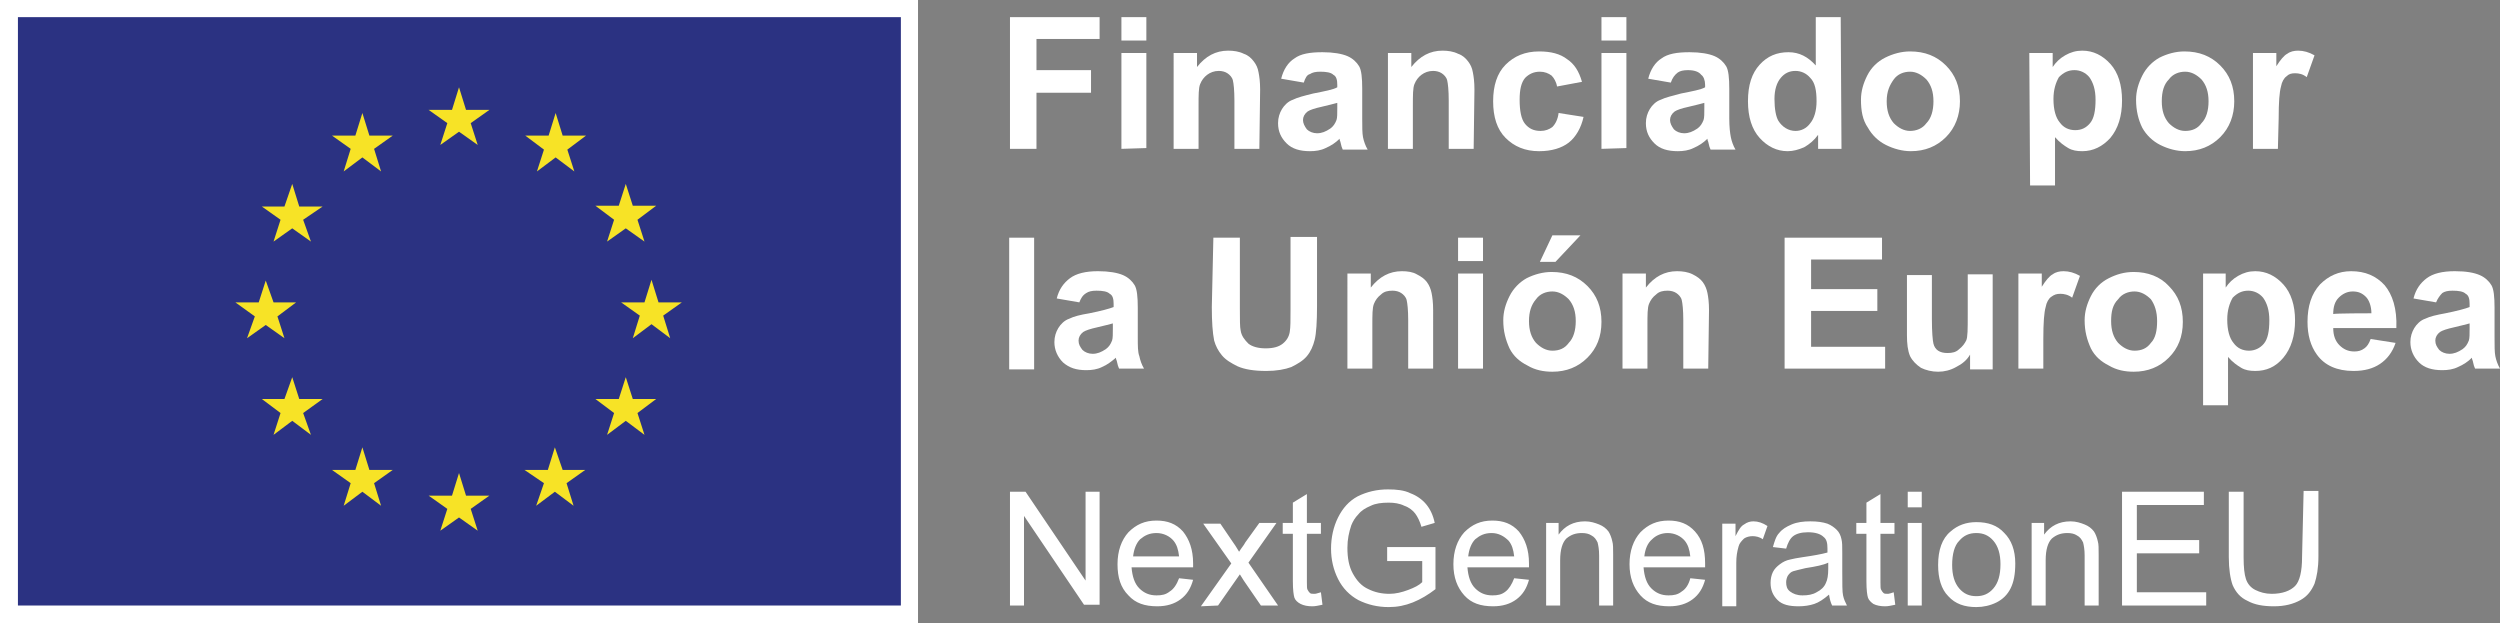 <?xml version="1.0" encoding="utf-8"?>
<!-- Generator: Adobe Illustrator 27.3.1, SVG Export Plug-In . SVG Version: 6.00 Build 0)  -->
<!DOCTYPE svg PUBLIC "-//W3C//DTD SVG 1.1//EN" "http://www.w3.org/Graphics/SVG/1.1/DTD/svg11.dtd">
<svg version="1.1" id="Layer_1" xmlns:x="http://ns.adobe.com/Extensibility/1.0/" xmlns:i="http://ns.adobe.com/AdobeIllustrator/10.0/" xmlns:graph="http://ns.adobe.com/Graphs/1.0/"
	 xmlns="http://www.w3.org/2000/svg" xmlns:xlink="http://www.w3.org/1999/xlink" x="0px" y="0px" viewBox="0 0 320.8 80"
	 style="enable-background:new 0 0 320.8 80;" xml:space="preserve">
<rect x="0" y="0" width="320.8" height="80" fill="#808080" stroke="none"/>
<style type="text/css">
	.st0{fill:#FFFFFF;}
	.st1{fill:#2B3282;}
	.st2{fill:#F7E326;}
</style>
<g>
	<rect y="0" class="st0" width="117.8" height="80"/>
	<rect x="2.3" y="2.2" class="st1" width="113.3" height="75.5"/>
	<polygon class="st2" points="56.5,18.6 58.9,16.9 61.3,18.6 60.4,15.8 62.8,14.1 59.8,14.1 58.9,11.2 58,14.1 55,14.1 57.4,15.8 	
		"/>
	<polygon class="st2" points="44.1,22 46.5,20.2 48.9,22 48,19.1 50.4,17.4 47.4,17.4 46.5,14.5 45.6,17.4 42.6,17.4 45,19.1 	"/>
	<polygon class="st2" points="37.5,23.6 36.5,26.5 33.6,26.5 36,28.2 35.1,31 37.5,29.3 39.9,31 38.9,28.2 41.4,26.5 38.4,26.5 	"/>
	<polygon class="st2" points="34.1,41.7 36.5,43.4 35.6,40.6 38,38.8 35.1,38.8 34.1,36 33.2,38.8 30.2,38.8 32.7,40.6 31.7,43.4 	
		"/>
	<polygon class="st2" points="38.4,51.2 37.5,48.4 36.5,51.2 33.6,51.2 36,53 35.1,55.8 37.5,54 39.9,55.8 38.9,53 41.4,51.2 	"/>
	<polygon class="st2" points="47.4,60.3 46.5,57.4 45.6,60.3 42.6,60.3 45,62 44.1,64.9 46.5,63.1 48.9,64.9 48,62 50.4,60.3 	"/>
	<polygon class="st2" points="59.8,63.6 58.9,60.7 58,63.6 55,63.6 57.4,65.3 56.5,68.1 58.9,66.4 61.3,68.1 60.4,65.3 62.8,63.6 	
		"/>
	<polygon class="st2" points="72.2,60.3 71.2,57.4 70.3,60.3 67.3,60.3 69.8,62 68.8,64.9 71.2,63.1 73.6,64.9 72.7,62 75.1,60.3 	
		"/>
	<polygon class="st2" points="81.2,51.2 80.3,48.4 79.4,51.2 76.4,51.2 78.8,53 77.9,55.8 80.3,54 82.7,55.8 81.8,53 84.2,51.2 	"/>
	<polygon class="st2" points="87.5,38.8 84.5,38.8 83.6,35.9 82.7,38.8 79.7,38.8 82.1,40.5 81.2,43.4 83.6,41.6 86,43.4 85.1,40.5 
			"/>
	<polygon class="st2" points="77.9,31 80.3,29.3 82.7,31 81.8,28.2 84.2,26.4 81.2,26.4 80.3,23.6 79.4,26.4 76.4,26.4 78.8,28.2 	
		"/>
	<polygon class="st2" points="71.3,14.5 70.4,17.4 67.4,17.4 69.8,19.2 68.9,22 71.3,20.2 73.7,22 72.8,19.2 75.2,17.4 72.2,17.4 	
		"/>
	<polygon class="st0" points="129.6,19.1 129.6,2.2 141.1,2.2 141.1,5 133,5 133,9 140,9 140,11.9 133,11.9 133,19.1 	"/>
	<path class="st0" d="M143.9,19.1V6.8h3.2v12.2L143.9,19.1L143.9,19.1z M143.9,5.2v-3h3.2v3H143.9z"/>
	<path class="st0" d="M161.6,19.1h-3.2v-6.2c0-1.3-0.1-2.2-0.2-2.6c-0.1-0.4-0.4-0.7-0.7-0.9c-0.3-0.2-0.7-0.3-1.1-0.3
		c-0.6,0-1.1,0.2-1.5,0.5c-0.4,0.3-0.7,0.7-0.9,1.2c-0.2,0.5-0.2,1.4-0.2,2.8v5.5h-3.2V6.8h3v1.8c1.1-1.4,2.4-2.1,4-2.1
		c0.7,0,1.4,0.1,2,0.4c0.6,0.2,1,0.6,1.3,1c0.3,0.4,0.5,0.8,0.6,1.4c0.1,0.5,0.2,1.2,0.2,2.2L161.6,19.1L161.6,19.1z"/>
	<path class="st0" d="M171.6,13.2c-0.4,0.1-1.1,0.3-2,0.5c-0.9,0.2-1.5,0.4-1.8,0.6c-0.4,0.3-0.6,0.7-0.6,1.1s0.2,0.8,0.5,1.2
		c0.3,0.3,0.8,0.5,1.3,0.5c0.6,0,1.1-0.2,1.7-0.6c0.4-0.3,0.6-0.6,0.8-1.1c0.1-0.3,0.1-0.8,0.1-1.6L171.6,13.2L171.6,13.2z
		 M167.3,10.6l-2.9-0.5c0.3-1.2,0.9-2.1,1.7-2.6c0.8-0.6,2-0.8,3.6-0.8c1.4,0,2.5,0.2,3.2,0.5s1.2,0.8,1.5,1.3
		c0.3,0.5,0.4,1.5,0.4,2.9l0,3.8c0,1.1,0,1.9,0.1,2.4s0.3,1.1,0.6,1.6h-3.2c-0.1-0.2-0.2-0.5-0.3-1c-0.1-0.2-0.1-0.3-0.1-0.4
		c-0.5,0.5-1.1,0.9-1.8,1.2c-0.6,0.3-1.3,0.4-2,0.4c-1.3,0-2.3-0.3-3-1c-0.7-0.7-1.1-1.5-1.1-2.6c0-0.7,0.2-1.3,0.5-1.8
		c0.3-0.5,0.8-1,1.4-1.2c0.6-0.3,1.4-0.5,2.6-0.8c1.5-0.3,2.6-0.5,3.1-0.8v-0.3c0-0.6-0.1-1.1-0.5-1.3c-0.3-0.3-0.9-0.4-1.7-0.4
		c-0.6,0-1,0.1-1.3,0.3C167.7,9.6,167.5,10,167.3,10.6L167.3,10.6z"/>
	<path class="st0" d="M189.1,19.1h-3.2v-6.2c0-1.3-0.1-2.2-0.2-2.6c-0.1-0.4-0.4-0.7-0.7-0.9c-0.3-0.2-0.7-0.3-1.1-0.3
		c-0.6,0-1.1,0.2-1.5,0.5c-0.4,0.3-0.7,0.7-0.9,1.2c-0.2,0.5-0.2,1.4-0.2,2.8v5.5h-3.2V6.8h3v1.8c1.1-1.4,2.4-2.1,4-2.1
		c0.7,0,1.4,0.1,2,0.4c0.6,0.2,1,0.6,1.3,1c0.3,0.4,0.5,0.8,0.6,1.4c0.1,0.5,0.2,1.2,0.2,2.2L189.1,19.1L189.1,19.1z"/>
	<path class="st0" d="M203,10.5l-3.2,0.6c-0.1-0.6-0.4-1.1-0.7-1.4c-0.4-0.3-0.9-0.5-1.5-0.5c-0.8,0-1.4,0.3-1.9,0.8
		c-0.5,0.6-0.7,1.5-0.7,2.8c0,1.4,0.2,2.5,0.7,3.1s1.1,0.9,2,0.9c0.6,0,1.1-0.2,1.5-0.5c0.4-0.4,0.7-1,0.8-1.8l3.2,0.5
		c-0.3,1.4-1,2.6-1.9,3.3c-0.9,0.7-2.2,1.1-3.8,1.1c-1.8,0-3.2-0.6-4.3-1.7c-1.1-1.1-1.6-2.7-1.6-4.7c0-2,0.5-3.6,1.6-4.7
		c1.1-1.1,2.5-1.7,4.3-1.7c1.5,0,2.7,0.3,3.6,1C202,8.2,202.6,9.1,203,10.5L203,10.5z"/>
	<path class="st0" d="M205.5,19.1V6.8h3.2v12.2L205.5,19.1L205.5,19.1z M205.5,5.2v-3h3.2v3H205.5z"/>
	<path class="st0" d="M218.7,13.2c-0.4,0.1-1.1,0.3-2,0.5c-0.9,0.2-1.5,0.4-1.8,0.6c-0.4,0.3-0.6,0.7-0.6,1.1s0.2,0.8,0.5,1.2
		c0.3,0.3,0.8,0.5,1.3,0.5c0.6,0,1.1-0.2,1.7-0.6c0.4-0.3,0.6-0.6,0.8-1.1c0.1-0.3,0.1-0.8,0.1-1.6L218.7,13.2L218.7,13.2z
		 M214.4,10.6l-2.9-0.5c0.3-1.2,0.9-2.1,1.7-2.6c0.8-0.6,2-0.8,3.6-0.8c1.4,0,2.5,0.2,3.2,0.5c0.7,0.3,1.2,0.8,1.5,1.3
		c0.3,0.5,0.4,1.5,0.4,2.9l0,3.8c0,1.1,0.1,1.9,0.2,2.4c0.1,0.5,0.3,1.1,0.6,1.6h-3.2c-0.1-0.2-0.2-0.5-0.3-1
		c-0.1-0.2-0.1-0.3-0.1-0.4c-0.5,0.5-1.1,0.9-1.8,1.2c-0.6,0.3-1.3,0.4-2,0.4c-1.3,0-2.3-0.3-3-1c-0.7-0.7-1.1-1.5-1.1-2.6
		c0-0.7,0.2-1.3,0.5-1.8c0.3-0.5,0.8-1,1.4-1.2c0.6-0.3,1.5-0.5,2.6-0.8c1.5-0.3,2.6-0.5,3.1-0.8v-0.3c0-0.6-0.2-1.1-0.5-1.3
		C218,9.2,217.4,9,216.6,9c-0.6,0-1,0.1-1.3,0.3C214.9,9.6,214.6,10,214.4,10.6L214.4,10.6z"/>
	<path class="st0" d="M227.7,12.7c0,1.3,0.2,2.3,0.5,2.8c0.5,0.8,1.3,1.3,2.2,1.3c0.7,0,1.4-0.3,1.9-1c0.5-0.6,0.8-1.6,0.8-2.8
		c0-1.4-0.2-2.4-0.8-3c-0.5-0.6-1.2-0.9-1.9-0.9c-0.8,0-1.4,0.3-1.9,0.9C228,10.6,227.7,11.5,227.7,12.7L227.7,12.7z M236.3,19.1h-3
		v-1.8c-0.5,0.7-1.1,1.2-1.8,1.6c-0.7,0.3-1.4,0.5-2.1,0.5c-1.4,0-2.6-0.6-3.6-1.7c-1-1.1-1.5-2.7-1.5-4.7c0-2.1,0.5-3.6,1.5-4.7
		c1-1.1,2.2-1.6,3.7-1.6c1.4,0,2.5,0.6,3.5,1.7V2.2h3.2L236.3,19.1L236.3,19.1z"/>
	<path class="st0" d="M242.1,13c0,1.2,0.3,2.1,0.9,2.8c0.6,0.6,1.3,1,2.1,1c0.8,0,1.6-0.3,2.1-1c0.6-0.6,0.9-1.6,0.9-2.8
		c0-1.2-0.3-2.1-0.9-2.8c-0.6-0.6-1.3-1-2.1-1c-0.8,0-1.6,0.3-2.1,1S242.1,11.7,242.1,13L242.1,13z M238.8,12.8
		c0-1.1,0.3-2.1,0.8-3.1c0.5-1,1.3-1.8,2.3-2.3s2.1-0.8,3.2-0.8c1.9,0,3.4,0.6,4.6,1.8c1.2,1.2,1.8,2.7,1.8,4.6
		c0,1.8-0.6,3.4-1.8,4.6c-1.2,1.2-2.7,1.8-4.5,1.8c-1.1,0-2.2-0.3-3.2-0.8c-1-0.5-1.8-1.3-2.3-2.2C239,15.4,238.8,14.2,238.8,12.8
		L238.8,12.8z"/>
	<path class="st0" d="M263.5,12.7c0,1.4,0.3,2.4,0.8,3c0.5,0.7,1.2,1,2,1c0.8,0,1.4-0.3,1.9-0.9c0.5-0.6,0.7-1.6,0.7-3
		c0-1.3-0.3-2.2-0.8-2.9c-0.5-0.6-1.2-0.9-1.9-0.9c-0.8,0-1.4,0.3-2,0.9C263.8,10.6,263.5,11.5,263.5,12.7L263.5,12.7z M260.4,6.8h3
		v1.8c0.4-0.6,0.9-1.1,1.6-1.5c0.7-0.4,1.4-0.6,2.2-0.6c1.4,0,2.6,0.6,3.6,1.7c1,1.1,1.5,2.7,1.5,4.7c0,2-0.5,3.6-1.5,4.8
		c-1,1.1-2.2,1.7-3.6,1.7c-0.7,0-1.3-0.1-1.8-0.4c-0.5-0.3-1.1-0.7-1.7-1.4v6.2h-3.2L260.4,6.8L260.4,6.8z"/>
	<path class="st0" d="M277.4,13c0,1.2,0.3,2.1,0.9,2.8c0.6,0.6,1.3,1,2.1,1c0.9,0,1.6-0.3,2.1-1c0.6-0.6,0.9-1.6,0.9-2.8
		c0-1.2-0.3-2.1-0.9-2.8c-0.6-0.6-1.3-1-2.1-1c-0.8,0-1.6,0.3-2.1,1C277.7,10.8,277.4,11.7,277.4,13L277.4,13z M274.1,12.8
		c0-1.1,0.3-2.1,0.8-3.1c0.5-1,1.3-1.8,2.2-2.3c1-0.5,2.1-0.8,3.2-0.8c1.9,0,3.4,0.6,4.6,1.8c1.2,1.2,1.8,2.7,1.8,4.6
		c0,1.8-0.6,3.4-1.8,4.6c-1.2,1.2-2.7,1.8-4.5,1.8c-1.1,0-2.2-0.3-3.2-0.8c-1-0.5-1.8-1.3-2.3-2.2C274.4,15.4,274.1,14.2,274.1,12.8
		L274.1,12.8z"/>
	<path class="st0" d="M292.3,19.1h-3.2V6.8h3v1.7c0.5-0.8,1-1.4,1.4-1.6c0.4-0.3,0.9-0.4,1.4-0.4c0.7,0,1.4,0.2,2.1,0.6l-1,2.8
		c-0.5-0.4-1-0.5-1.5-0.5c-0.5,0-0.8,0.1-1.1,0.4c-0.3,0.2-0.6,0.7-0.7,1.3c-0.2,0.7-0.3,2-0.3,4.1L292.3,19.1L292.3,19.1z"/>
	<rect x="129.5" y="30.5" class="st0" width="3.2" height="16.9"/>
	<path class="st0" d="M142.8,41.5c-0.4,0.1-1.1,0.3-2,0.5c-0.9,0.2-1.5,0.4-1.8,0.6c-0.4,0.3-0.6,0.7-0.6,1.1c0,0.5,0.2,0.8,0.5,1.2
		c0.3,0.3,0.8,0.5,1.3,0.5c0.6,0,1.1-0.2,1.7-0.6c0.4-0.3,0.6-0.6,0.8-1.1c0.1-0.3,0.1-0.8,0.1-1.6L142.8,41.5L142.8,41.5z
		 M138.5,38.8l-2.9-0.5c0.3-1.2,0.9-2,1.7-2.6c0.8-0.6,2-0.9,3.6-0.9c1.4,0,2.5,0.2,3.2,0.5c0.7,0.3,1.2,0.8,1.5,1.3
		c0.3,0.5,0.4,1.5,0.4,2.9l0,3.8c0,1.1,0,1.9,0.2,2.4c0.1,0.5,0.3,1.1,0.6,1.6h-3.2c-0.1-0.2-0.2-0.5-0.3-1
		c-0.1-0.2-0.1-0.3-0.1-0.4c-0.6,0.5-1.1,0.9-1.8,1.2c-0.6,0.3-1.3,0.4-2,0.4c-1.3,0-2.2-0.3-3-1c-0.7-0.7-1.1-1.6-1.1-2.6
		c0-0.7,0.2-1.3,0.5-1.8c0.3-0.5,0.8-1,1.4-1.2c0.6-0.3,1.4-0.5,2.6-0.7c1.5-0.3,2.6-0.6,3.1-0.8V39c0-0.6-0.1-1.1-0.5-1.3
		c-0.3-0.3-0.9-0.4-1.7-0.4c-0.6,0-1,0.1-1.3,0.3C138.9,37.9,138.7,38.3,138.5,38.8L138.5,38.8z"/>
	<path class="st0" d="M155.7,30.5h3.4v9.1c0,1.4,0,2.4,0.1,2.8c0.1,0.7,0.5,1.2,1,1.7c0.5,0.4,1.3,0.6,2.2,0.6c1,0,1.7-0.2,2.2-0.6
		c0.5-0.4,0.8-0.9,0.9-1.5c0.1-0.6,0.1-1.5,0.1-2.9v-9.3h3.4v8.9c0,2-0.1,3.5-0.3,4.3c-0.2,0.8-0.5,1.5-1,2.1c-0.5,0.6-1.2,1-2,1.4
		c-0.8,0.3-1.9,0.5-3.2,0.5c-1.6,0-2.8-0.2-3.7-0.6c-0.8-0.4-1.5-0.8-2-1.4c-0.5-0.6-0.8-1.2-1-1.9c-0.2-1-0.3-2.4-0.3-4.3
		L155.7,30.5L155.7,30.5z"/>
	<path class="st0" d="M183.9,47.3h-3.2v-6.2c0-1.3-0.1-2.2-0.2-2.6c-0.1-0.4-0.4-0.7-0.7-0.9c-0.3-0.2-0.7-0.3-1.1-0.3
		c-0.6,0-1.1,0.1-1.5,0.5c-0.4,0.3-0.7,0.7-0.9,1.2c-0.2,0.5-0.2,1.4-0.2,2.8v5.5h-3.2V35.1h3v1.8c1.1-1.4,2.4-2.1,4-2.1
		c0.7,0,1.4,0.1,1.9,0.4c0.6,0.3,1,0.6,1.3,1c0.3,0.4,0.5,0.9,0.6,1.4c0.1,0.5,0.2,1.2,0.2,2.2L183.9,47.3L183.9,47.3z"/>
	<path class="st0" d="M187.1,47.3V35.1h3.2v12.2H187.1z M187.1,33.5v-3h3.2v3H187.1z"/>
	<path class="st0" d="M197.6,33.6l1.6-3.4h3.6l-3.2,3.4H197.6z M196.2,41.2c0,1.2,0.3,2.1,0.9,2.8c0.6,0.6,1.3,1,2.1,1
		c0.9,0,1.6-0.3,2.1-1c0.6-0.6,0.9-1.6,0.9-2.8c0-1.2-0.3-2.1-0.9-2.8c-0.6-0.6-1.3-1-2.1-1c-0.8,0-1.6,0.3-2.1,1
		C196.5,39.1,196.2,40,196.2,41.2L196.2,41.2z M192.9,41.1c0-1.1,0.3-2.1,0.8-3.1c0.5-1,1.3-1.8,2.2-2.3c1-0.5,2.1-0.8,3.2-0.8
		c1.9,0,3.4,0.6,4.6,1.8c1.2,1.2,1.8,2.7,1.8,4.6c0,1.9-0.6,3.4-1.8,4.6c-1.2,1.2-2.7,1.8-4.5,1.8c-1.1,0-2.2-0.2-3.2-0.8
		c-1-0.5-1.8-1.2-2.3-2.2C193.2,43.6,192.9,42.5,192.9,41.1L192.9,41.1z"/>
	<path class="st0" d="M219.2,47.3H216v-6.2c0-1.3-0.1-2.2-0.2-2.6s-0.4-0.7-0.7-0.9c-0.3-0.2-0.7-0.3-1.1-0.3
		c-0.6,0-1.1,0.1-1.5,0.5c-0.4,0.3-0.7,0.7-0.9,1.2c-0.2,0.5-0.2,1.4-0.2,2.8v5.5h-3.2V35.1h3v1.8c1.1-1.4,2.4-2.1,4-2.1
		c0.7,0,1.4,0.1,2,0.4c0.6,0.3,1,0.6,1.3,1c0.3,0.4,0.5,0.9,0.6,1.4c0.1,0.5,0.2,1.2,0.2,2.2L219.2,47.3L219.2,47.3z"/>
	<polygon class="st0" points="229,47.3 229,30.5 241.5,30.5 241.5,33.3 232.4,33.3 232.4,37.1 240.9,37.1 240.9,39.9 232.4,39.9 
		232.4,44.5 241.9,44.5 241.9,47.3 	"/>
	<path class="st0" d="M252.8,47.3v-1.8c-0.4,0.7-1,1.2-1.8,1.6c-0.7,0.4-1.5,0.6-2.3,0.6s-1.6-0.2-2.2-0.5c-0.6-0.4-1.1-0.9-1.4-1.5
		c-0.3-0.7-0.4-1.6-0.4-2.7v-7.7h3.2v5.6c0,1.7,0.1,2.8,0.2,3.2c0.1,0.4,0.3,0.7,0.6,0.9c0.3,0.2,0.7,0.3,1.2,0.3
		c0.6,0,1.1-0.1,1.5-0.5c0.4-0.3,0.7-0.7,0.9-1.1c0.2-0.4,0.2-1.5,0.2-3.3v-5.2h3.2v12.2H252.8z"/>
	<path class="st0" d="M262.2,47.3H259V35.1h3v1.7c0.5-0.8,1-1.4,1.4-1.6c0.4-0.3,0.9-0.4,1.4-0.4c0.7,0,1.4,0.2,2.1,0.6l-1,2.8
		c-0.5-0.4-1.1-0.5-1.5-0.5c-0.5,0-0.8,0.1-1.2,0.4c-0.3,0.2-0.6,0.7-0.7,1.3c-0.2,0.7-0.3,2-0.3,4.1L262.2,47.3L262.2,47.3z"/>
	<path class="st0" d="M270.9,41.2c0,1.2,0.3,2.1,0.9,2.8c0.6,0.6,1.3,1,2.1,1c0.9,0,1.6-0.3,2.1-1c0.6-0.6,0.8-1.6,0.8-2.8
		c0-1.2-0.3-2.1-0.8-2.8c-0.6-0.6-1.3-1-2.1-1c-0.8,0-1.6,0.3-2.1,1C271.1,39.1,270.9,40,270.9,41.2L270.9,41.2z M267.5,41.1
		c0-1.1,0.3-2.1,0.8-3.1c0.5-1,1.3-1.8,2.3-2.3c1-0.5,2-0.8,3.2-0.8c1.8,0,3.4,0.6,4.5,1.8c1.2,1.2,1.8,2.7,1.8,4.6
		c0,1.9-0.6,3.4-1.8,4.6c-1.2,1.2-2.7,1.8-4.5,1.8c-1.1,0-2.2-0.2-3.2-0.8c-1-0.5-1.8-1.2-2.3-2.2C267.8,43.6,267.5,42.5,267.5,41.1
		L267.5,41.1z"/>
	<path class="st0" d="M285.8,41c0,1.4,0.3,2.4,0.8,3c0.5,0.7,1.2,1,2,1c0.7,0,1.4-0.3,1.9-0.9c0.5-0.6,0.7-1.6,0.7-3
		c0-1.3-0.3-2.2-0.8-2.9c-0.5-0.6-1.2-0.9-1.9-0.9c-0.8,0-1.4,0.3-2,0.9C286.1,38.9,285.8,39.8,285.8,41L285.8,41z M282.6,35.1h3
		v1.8c0.4-0.6,0.9-1.1,1.6-1.5c0.7-0.4,1.4-0.6,2.2-0.6c1.4,0,2.6,0.6,3.6,1.7c1,1.1,1.5,2.7,1.5,4.6c0,2-0.5,3.6-1.5,4.8
		s-2.2,1.7-3.6,1.7c-0.7,0-1.3-0.1-1.8-0.4c-0.5-0.3-1.1-0.7-1.7-1.4V52h-3.2V35.1z"/>
	<path class="st0" d="M304.3,40.2c0-0.9-0.3-1.7-0.7-2.1c-0.5-0.5-1-0.7-1.7-0.7c-0.7,0-1.3,0.3-1.8,0.8c-0.5,0.5-0.7,1.2-0.7,2.1
		C299.5,40.2,304.3,40.2,304.3,40.2z M304.2,43.5l3.2,0.5c-0.4,1.2-1.1,2.1-2,2.7c-0.9,0.6-2,0.9-3.4,0.9c-2.1,0-3.7-0.7-4.7-2.1
		c-0.8-1.1-1.2-2.5-1.2-4.2c0-2,0.5-3.6,1.6-4.8c1.1-1.1,2.4-1.7,4-1.7c1.8,0,3.2,0.6,4.3,1.8c1,1.2,1.6,3,1.5,5.5h-8.1
		c0,1,0.3,1.7,0.8,2.2c0.5,0.5,1.1,0.8,1.9,0.8c0.5,0,0.9-0.1,1.3-0.4C303.7,44.5,304,44.1,304.2,43.5L304.2,43.5z"/>
	<path class="st0" d="M316.9,41.5c-0.4,0.1-1.1,0.3-2,0.5c-0.9,0.2-1.5,0.4-1.8,0.6c-0.4,0.3-0.6,0.7-0.6,1.1c0,0.5,0.2,0.8,0.5,1.2
		c0.3,0.3,0.8,0.5,1.3,0.5c0.6,0,1.1-0.2,1.7-0.6c0.4-0.3,0.6-0.6,0.8-1.1c0.1-0.3,0.1-0.8,0.1-1.6L316.9,41.5L316.9,41.5z
		 M312.6,38.8l-2.9-0.5c0.3-1.2,0.9-2,1.7-2.6c0.8-0.6,2-0.9,3.6-0.9c1.5,0,2.5,0.2,3.2,0.5c0.7,0.3,1.2,0.8,1.5,1.3
		c0.3,0.5,0.4,1.5,0.4,2.9l0,3.8c0,1.1,0,1.9,0.1,2.4s0.3,1.1,0.6,1.6h-3.2c-0.1-0.2-0.2-0.5-0.3-1c-0.1-0.2-0.1-0.3-0.1-0.4
		c-0.5,0.5-1.1,0.9-1.8,1.2c-0.6,0.3-1.3,0.4-2,0.4c-1.3,0-2.3-0.3-3-1c-0.7-0.7-1.1-1.6-1.1-2.6c0-0.7,0.2-1.3,0.5-1.8
		c0.3-0.5,0.8-1,1.4-1.2c0.6-0.3,1.5-0.5,2.6-0.7c1.5-0.3,2.6-0.6,3.1-0.8V39c0-0.6-0.1-1.1-0.5-1.3c-0.3-0.3-0.9-0.4-1.7-0.4
		c-0.6,0-1,0.1-1.3,0.3C313.1,37.9,312.8,38.3,312.6,38.8L312.6,38.8z"/>
	<path class="st0" d="M131.4,77.7V66.2l7.7,11.4h2V63.1h-1.8v11.4l-7.7-11.4h-2v14.6H131.4z M150.1,75.9c-0.5,0.4-1,0.5-1.7,0.5
		c-0.9,0-1.6-0.3-2.2-0.9c-0.6-0.6-0.9-1.5-1-2.7h7.9c0-0.2,0-0.4,0-0.5c0-1.8-0.5-3.1-1.3-4.1c-0.9-1-2-1.4-3.4-1.4
		c-1.5,0-2.6,0.5-3.6,1.5c-0.9,1-1.4,2.4-1.4,4.1c0,1.7,0.4,3,1.4,4c0.9,1,2.1,1.4,3.7,1.4c1.2,0,2.2-0.3,3-0.9
		c0.8-0.6,1.3-1.4,1.6-2.5l-1.8-0.2C151,75,150.6,75.6,150.1,75.9L150.1,75.9z M146.3,69.2c0.6-0.5,1.2-0.8,2.1-0.8
		c0.9,0,1.7,0.4,2.2,1c0.4,0.5,0.6,1.1,0.7,2h-5.9C145.5,70.5,145.8,69.7,146.3,69.2L146.3,69.2z M156.3,77.7l2.8-4l0.5,0.8l2.2,3.2
		h2.2l-3.8-5.5l3.6-5.1h-2.2l-1.8,2.5c-0.2,0.4-0.5,0.7-0.8,1.2c-0.2-0.3-0.4-0.7-0.7-1.1l-1.7-2.5h-2.2l3.6,5.1l-3.9,5.5
		L156.3,77.7L156.3,77.7z M168.7,76.2c-0.3,0-0.5,0-0.6-0.1c-0.1-0.1-0.2-0.2-0.3-0.4c-0.1-0.1-0.1-0.5-0.1-1v-6.2h1.8v-1.4h-1.8
		v-3.7l-1.8,1.1v2.6h-1.3v1.4h1.3v6.1c0,1.1,0.1,1.8,0.2,2.1c0.1,0.3,0.4,0.6,0.8,0.8c0.4,0.2,0.9,0.3,1.5,0.3
		c0.4,0,0.8-0.1,1.3-0.2l-0.2-1.6C169.1,76.1,168.9,76.2,168.7,76.2L168.7,76.2z M182.5,72v2.7c-0.4,0.4-1,0.7-1.8,1
		c-0.8,0.3-1.6,0.5-2.4,0.5c-1,0-1.9-0.2-2.7-0.6c-0.9-0.4-1.5-1.1-2-2c-0.5-0.9-0.7-2-0.7-3.3c0-1.1,0.2-2,0.5-2.9
		c0.2-0.5,0.5-1,0.9-1.4c0.4-0.5,0.9-0.8,1.6-1.1c0.6-0.3,1.4-0.4,2.3-0.4c0.7,0,1.4,0.1,2,0.4c0.6,0.2,1.1,0.6,1.4,1
		c0.3,0.4,0.6,1,0.8,1.7l1.7-0.5c-0.2-1-0.6-1.8-1.1-2.4c-0.5-0.6-1.2-1.1-2-1.4c-0.8-0.4-1.8-0.5-2.9-0.5c-1.4,0-2.7,0.3-3.9,0.9
		c-1.1,0.6-1.9,1.5-2.5,2.7c-0.6,1.2-0.9,2.6-0.9,4c0,1.4,0.3,2.7,0.9,3.9c0.6,1.2,1.5,2.1,2.6,2.7c1.2,0.6,2.5,0.9,3.9,0.9
		c1.1,0,2.1-0.2,3.1-0.6s2-1,2.9-1.7v-5.4h-6.2V72L182.5,72L182.5,72z M193.2,75.9c-0.5,0.4-1,0.5-1.7,0.5c-0.9,0-1.6-0.3-2.2-0.9
		c-0.6-0.6-0.9-1.5-1-2.7h7.9c0-0.2,0-0.4,0-0.5c0-1.8-0.5-3.1-1.3-4.1c-0.9-1-2-1.4-3.4-1.4c-1.5,0-2.6,0.5-3.6,1.5
		c-0.9,1-1.4,2.4-1.4,4.1c0,1.7,0.5,3,1.4,4c0.9,1,2.1,1.4,3.7,1.4c1.2,0,2.2-0.3,3-0.9c0.8-0.6,1.3-1.4,1.6-2.5l-1.9-0.2
		C194,75,193.6,75.6,193.2,75.9L193.2,75.9z M189.3,69.2c0.6-0.5,1.2-0.8,2.1-0.8c0.9,0,1.6,0.4,2.2,1c0.4,0.5,0.6,1.1,0.7,2h-5.9
		C188.5,70.5,188.8,69.7,189.3,69.2L189.3,69.2z M200.2,77.7v-5.8c0-1.4,0.3-2.3,0.8-2.8c0.6-0.5,1.2-0.7,2-0.7
		c0.5,0,0.9,0.1,1.2,0.3c0.4,0.2,0.6,0.5,0.8,0.9c0.1,0.4,0.2,0.9,0.2,1.7v6.4h1.8v-6.5c0-0.8,0-1.4-0.1-1.7c-0.1-0.5-0.3-1-0.5-1.3
		c-0.3-0.4-0.7-0.7-1.2-0.9c-0.5-0.2-1.1-0.4-1.8-0.4c-1.5,0-2.6,0.6-3.4,1.7v-1.5h-1.6v10.6L200.2,77.7L200.2,77.7z M215.8,75.9
		c-0.5,0.4-1,0.5-1.7,0.5c-0.9,0-1.6-0.3-2.2-0.9c-0.6-0.6-0.9-1.5-1-2.7h7.9c0-0.2,0-0.4,0-0.5c0-1.8-0.4-3.1-1.3-4.1
		c-0.9-1-2-1.4-3.4-1.4c-1.5,0-2.6,0.5-3.6,1.5c-0.9,1-1.4,2.4-1.4,4.1c0,1.7,0.5,3,1.4,4c0.9,1,2.1,1.4,3.7,1.4
		c1.2,0,2.2-0.3,3-0.9c0.8-0.6,1.3-1.4,1.6-2.5l-1.9-0.2C216.7,75,216.3,75.6,215.8,75.9L215.8,75.9z M212,69.2
		c0.5-0.5,1.2-0.8,2-0.8c0.9,0,1.7,0.4,2.2,1c0.4,0.5,0.6,1.1,0.7,2h-5.9C211.1,70.5,211.4,69.7,212,69.2L212,69.2z M222.8,77.7
		v-5.5c0-0.8,0.1-1.4,0.3-2.1c0.1-0.4,0.4-0.7,0.7-1c0.3-0.2,0.7-0.3,1.1-0.3c0.4,0,0.9,0.1,1.3,0.4l0.6-1.7
		c-0.6-0.4-1.2-0.6-1.8-0.6c-0.4,0-0.8,0.1-1.2,0.4c-0.4,0.2-0.7,0.7-1.1,1.5v-1.6H221v10.6H222.8z M235.1,77.7h1.9
		c-0.2-0.4-0.4-0.8-0.5-1.3c-0.1-0.4-0.1-1.5-0.1-3.1v-2.4c0-0.8,0-1.3-0.1-1.7c-0.1-0.5-0.3-0.9-0.6-1.2c-0.3-0.3-0.7-0.6-1.2-0.8
		c-0.6-0.2-1.3-0.3-2.2-0.3s-1.7,0.1-2.4,0.4c-0.7,0.3-1.2,0.6-1.6,1.1c-0.4,0.4-0.6,1.1-0.8,1.8l1.7,0.2c0.2-0.7,0.5-1.3,0.9-1.6
		c0.4-0.3,1-0.5,1.9-0.5c0.9,0,1.6,0.2,2,0.6c0.4,0.3,0.5,0.8,0.5,1.5c0,0.1,0,0.2,0,0.5c-0.7,0.2-1.8,0.4-3.2,0.6
		c-0.7,0.1-1.2,0.2-1.6,0.3c-0.5,0.1-0.9,0.3-1.3,0.6c-0.4,0.3-0.7,0.6-0.9,1c-0.2,0.4-0.3,0.9-0.3,1.4c0,0.9,0.3,1.6,0.9,2.2
		c0.6,0.6,1.5,0.8,2.7,0.8c0.7,0,1.4-0.1,2-0.3c0.6-0.2,1.2-0.6,1.9-1.2C234.8,76.9,234.9,77.3,235.1,77.7L235.1,77.7z M234.6,73
		c0,0.8-0.1,1.4-0.3,1.8c-0.2,0.5-0.6,0.9-1.2,1.2c-0.5,0.3-1.1,0.4-1.8,0.4c-0.7,0-1.2-0.2-1.6-0.5c-0.4-0.3-0.5-0.7-0.5-1.2
		c0-0.3,0.1-0.6,0.2-0.8c0.2-0.3,0.4-0.5,0.7-0.6c0.3-0.1,0.8-0.2,1.6-0.4c1.3-0.2,2.3-0.4,2.9-0.7L234.6,73L234.6,73z M242.3,76.2
		c-0.3,0-0.5,0-0.6-0.1c-0.1-0.1-0.2-0.2-0.3-0.4c-0.1-0.1-0.1-0.5-0.1-1v-6.2h1.8v-1.4h-1.8v-3.7l-1.8,1.1v2.6h-1.3v1.4h1.3v6.1
		c0,1.1,0.1,1.8,0.2,2.1c0.1,0.3,0.4,0.6,0.7,0.8c0.4,0.2,0.9,0.3,1.5,0.3c0.4,0,0.8-0.1,1.3-0.2l-0.2-1.6
		C242.7,76.1,242.4,76.2,242.3,76.2L242.3,76.2z M246.6,65.1v-2h-1.8v2H246.6z M246.6,77.7V67.1h-1.8v10.6H246.6z M250,76.5
		c0.9,1,2.1,1.4,3.6,1.4c0.9,0,1.8-0.2,2.6-0.6c0.8-0.4,1.4-1,1.8-1.8c0.4-0.8,0.6-1.8,0.6-3.2c0-1.7-0.5-3-1.4-3.9
		c-0.9-1-2.1-1.4-3.6-1.4c-1.3,0-2.4,0.4-3.3,1.2c-1.1,0.9-1.6,2.4-1.6,4.3C248.7,74.2,249.1,75.6,250,76.5L250,76.5z M251.4,69.4
		c0.6-0.7,1.3-1,2.2-1c0.9,0,1.6,0.3,2.2,1c0.6,0.7,0.9,1.7,0.9,3c0,1.4-0.3,2.4-0.9,3.1c-0.6,0.7-1.3,1-2.2,1c-0.9,0-1.6-0.3-2.2-1
		c-0.6-0.7-0.9-1.7-0.9-3C250.5,71.1,250.8,70,251.4,69.4L251.4,69.4z M262.5,77.7v-5.8c0-1.4,0.3-2.3,0.8-2.8
		c0.6-0.5,1.2-0.7,2-0.7c0.5,0,0.9,0.1,1.2,0.3c0.4,0.2,0.6,0.5,0.8,0.9c0.1,0.4,0.2,0.9,0.2,1.7v6.4h1.8v-6.5c0-0.8,0-1.4-0.1-1.7
		c-0.1-0.5-0.3-1-0.5-1.3c-0.3-0.4-0.7-0.7-1.2-0.9c-0.5-0.2-1.1-0.4-1.8-0.4c-1.5,0-2.6,0.6-3.4,1.7v-1.5h-1.6v10.6L262.5,77.7
		L262.5,77.7z M283.1,77.7V76h-8.9v-5h8v-1.7h-8v-4.5h8.6v-1.7h-10.5v14.6L283.1,77.7L283.1,77.7z M295.4,71.5
		c0,1.8-0.3,3.1-0.9,3.7c-0.6,0.6-1.6,1-3,1c-0.8,0-1.5-0.2-2.1-0.5c-0.6-0.3-1-0.8-1.2-1.4c-0.2-0.6-0.3-1.5-0.3-2.8v-8.4h-1.9v8.4
		c0,1.5,0.2,2.8,0.5,3.6c0.4,0.9,1,1.6,1.9,2c0.9,0.5,2,0.7,3.4,0.7c1.4,0,2.5-0.3,3.4-0.8c0.9-0.5,1.4-1.2,1.8-2.1
		c0.3-0.9,0.5-2,0.5-3.5v-8.4h-1.9L295.4,71.5L295.4,71.5z"/>
</g>
</svg>

